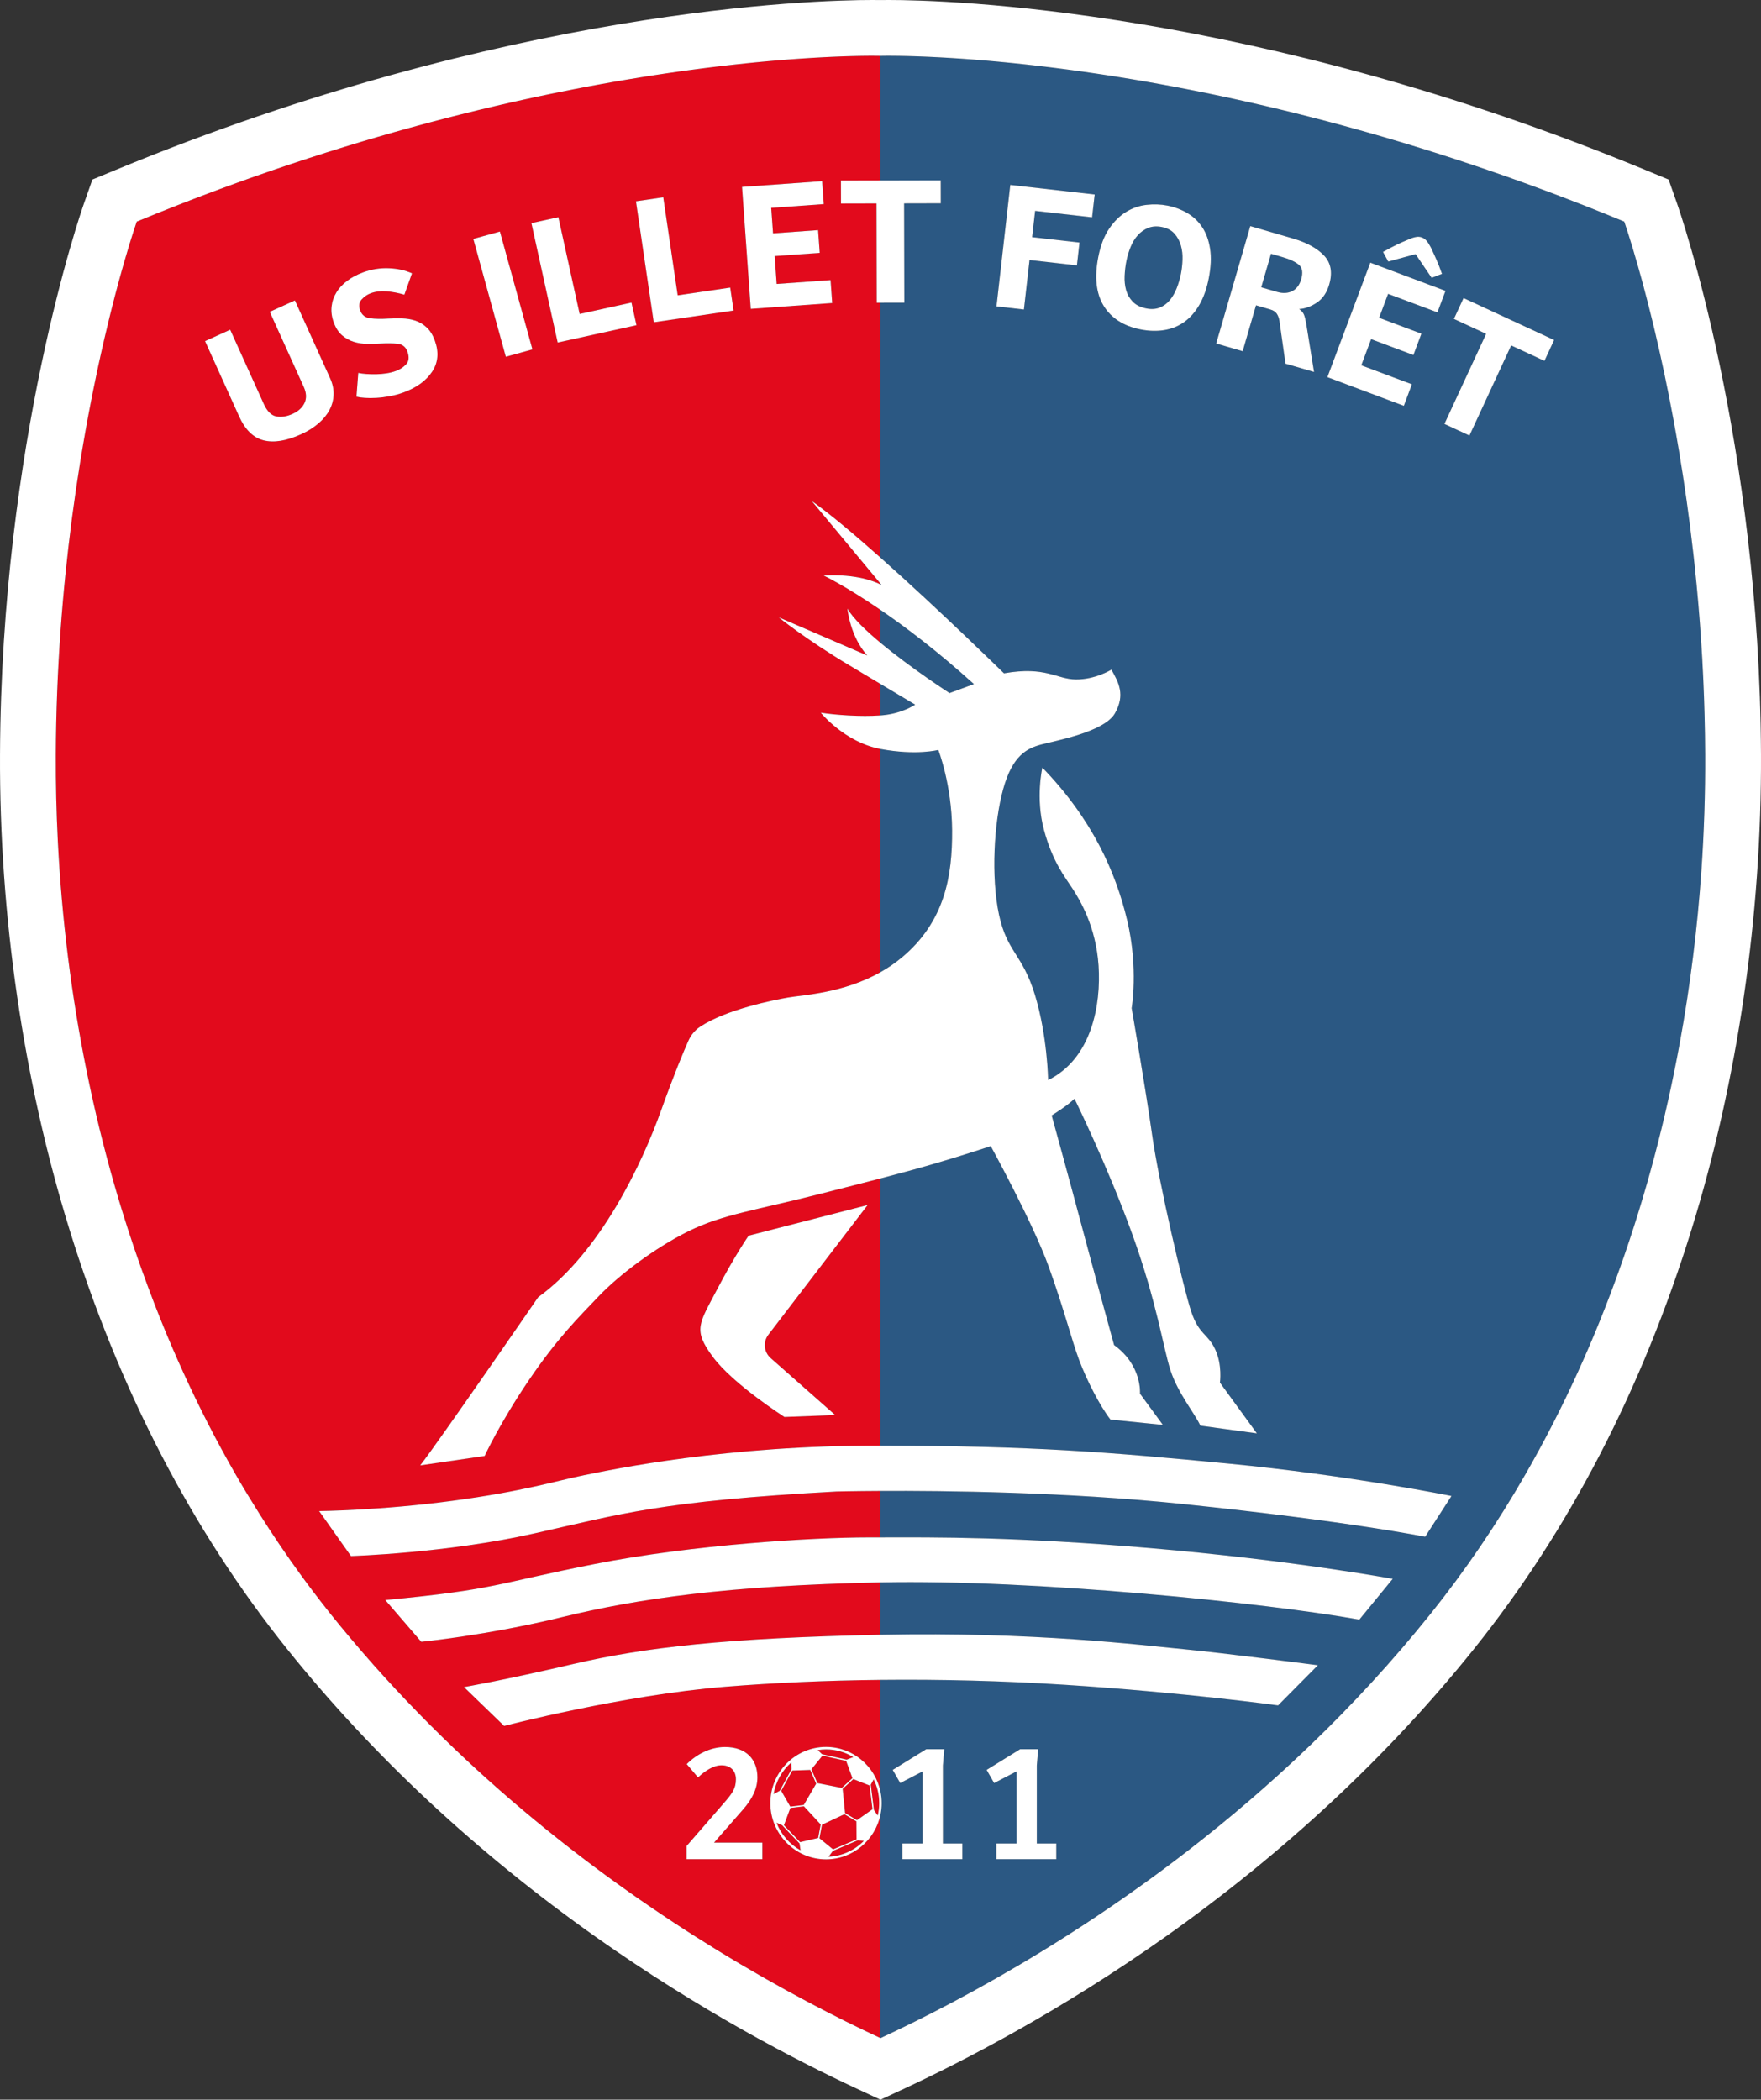 <?xml version="1.0" encoding="utf-8"?>
<!-- Generator: Adobe Illustrator 24.2.0, SVG Export Plug-In . SVG Version: 6.00 Build 0)  -->
<svg version="1.1" id="Layer_1" xmlns="http://www.w3.org/2000/svg" xmlns:xlink="http://www.w3.org/1999/xlink" x="0px" y="0px"
	 viewBox="0 0 536.443 639.56" style="enable-background:new 0 0 536.443 639.56;" xml:space="preserve">
<rect x="0" y="0" width="536.443" height="639.56" fill="#333333" stroke="none"/>
<style type="text/css">
	.st0{fill:#2B5883;}
	.st1{fill:#E20A1C;}
	.st2{fill:#FFFFFF;}
</style>
<g>
	<g>
		<path class="st0" d="M390.736,78.332l-3.557-1.034l-2.97,10.217l4.799,1.396     c1.769,0.514,3.312,0.438,4.629-0.229c1.316-0.667,2.23-1.878,2.741-3.636     c0.583-2.007,0.354-3.463-0.689-4.37     C394.644,79.77,392.994,78.988,390.736,78.332z"/>
		<path class="st0" d="M296.689,208.372c-11.035-9.977-20.809-17.369-28.467-22.609v10.03     c9.279,7.733,21.033,15.318,21.033,15.318L296.689,208.372z"/>
		<path class="st0" d="M268.221,177.771v0.257c0.251,0.13,0.391,0.213,0.391,0.213     L268.221,177.771z"/>
		<path class="st0" d="M278.787,214.633c0,0-3.547-2.108-10.565-6.3v9.577     c0.212-0.016,0.428-0.03,0.636-0.049     C274.874,217.323,278.787,214.633,278.787,214.633z"/>
		<path class="st0" d="M357.777,71.186c-0.914-1.037-2.198-1.719-3.852-2.045     c-1.539-0.304-2.915-0.214-4.128,0.269c-1.215,0.483-2.269,1.217-3.162,2.201     c-0.894,0.985-1.629,2.181-2.208,3.588c-0.578,1.408-1.015,2.863-1.312,4.365     c-0.282,1.428-0.458,2.926-0.528,4.491c-0.069,1.566,0.084,3.013,0.46,4.344     c0.376,1.33,1.054,2.501,2.033,3.513c0.979,1.012,2.353,1.692,4.122,2.042     c1.538,0.304,2.904,0.212,4.1-0.274c1.194-0.487,2.212-1.237,3.052-2.251     c0.839-1.013,1.539-2.227,2.098-3.639c0.558-1.411,0.99-2.887,1.293-4.425     c0.253-1.282,0.411-2.688,0.474-4.216c0.062-1.529-0.101-2.979-0.49-4.349     C359.342,73.427,358.69,72.223,357.777,71.186z"/>
		<path class="st0" d="M290.037,252.883c-0.098-13.989-4.207-24.456-4.207-24.456     s-6.652,1.761-17.609-0.294v67.988c2.268-1.281,4.508-2.793,6.652-4.596     C287.787,280.665,290.134,266.872,290.037,252.883z"/>
		<path class="st0" d="M517.366,184.081c-0.336-3.925-0.707-7.78-1.107-11.559     c-0.133-1.26-0.27-2.511-0.409-3.754c-1.257-11.185-2.762-21.677-4.383-31.354     c-0.54-3.226-1.093-6.361-1.654-9.401c-1.87-10.133-3.826-19.209-5.686-27.059     c-0.186-0.785-0.371-1.558-0.555-2.318c-0.552-2.281-1.093-4.45-1.619-6.503     c-1.052-4.105-2.043-7.745-2.933-10.882c-2.521-8.89-4.233-13.749-4.233-13.749     c-1.925-0.796-3.842-1.577-5.753-2.348c-0.622-0.251-1.24-0.494-1.86-0.743     c-1.286-0.515-2.572-1.029-3.852-1.533c-0.742-0.292-1.48-0.578-2.22-0.866     c-1.148-0.448-2.296-0.895-3.439-1.333c-0.79-0.303-1.577-0.602-2.365-0.901     c-1.093-0.415-2.184-0.829-3.272-1.236c-0.797-0.299-1.592-0.593-2.386-0.888     c-1.075-0.398-2.148-0.793-3.218-1.184c-0.79-0.289-1.579-0.575-2.367-0.859     c-1.068-0.385-2.132-0.766-3.194-1.144c-0.781-0.278-1.562-0.555-2.339-0.829     c-1.075-0.378-2.145-0.75-3.215-1.121c-0.747-0.259-1.495-0.519-2.24-0.775     c-1.121-0.384-2.235-0.761-3.349-1.136c-0.687-0.232-1.375-0.466-2.06-0.695     c-1.261-0.421-2.514-0.833-3.767-1.243c-0.525-0.172-1.053-0.349-1.576-0.519     c-1.77-0.575-3.531-1.141-5.282-1.695c-0.342-0.108-0.681-0.212-1.022-0.32     c-1.409-0.444-2.815-0.884-4.211-1.314c-0.636-0.196-1.267-0.386-1.901-0.579     c-1.097-0.335-2.194-0.669-3.283-0.995c-0.704-0.211-1.402-0.416-2.103-0.624     c-1.011-0.299-2.02-0.598-3.024-0.89c-0.729-0.212-1.453-0.421-2.178-0.629     c-0.967-0.279-1.933-0.555-2.894-0.827c-0.736-0.208-1.468-0.414-2.2-0.619     c-0.946-0.265-1.889-0.526-2.828-0.785c-0.723-0.199-1.444-0.397-2.163-0.592     c-0.942-0.256-1.88-0.508-2.815-0.758c-0.708-0.189-1.415-0.378-2.119-0.564     c-0.948-0.25-1.89-0.495-2.831-0.739c-0.674-0.175-1.349-0.351-2.019-0.522     c-0.996-0.255-1.983-0.503-2.971-0.751c-0.604-0.152-1.211-0.306-1.812-0.455     c-1.173-0.291-2.336-0.575-3.497-0.856c-0.404-0.098-0.813-0.2-1.215-0.297     c-1.549-0.373-3.087-0.737-4.614-1.093c-0.466-0.109-0.924-0.212-1.387-0.319     c-1.071-0.247-2.141-0.494-3.2-0.733c-0.595-0.134-1.182-0.264-1.773-0.395     c-0.912-0.203-1.823-0.406-2.726-0.604c-0.641-0.14-1.275-0.276-1.911-0.413     c-0.847-0.182-1.692-0.364-2.531-0.542c-0.646-0.137-1.288-0.27-1.929-0.404     c-0.819-0.171-1.636-0.34-2.447-0.505c-0.641-0.131-1.278-0.26-1.913-0.388     c-0.802-0.161-1.6-0.32-2.394-0.477c-0.628-0.124-1.255-0.247-1.878-0.368     c-0.793-0.154-1.58-0.305-2.364-0.454c-0.608-0.116-1.217-0.232-1.821-0.345     c-0.804-0.151-1.599-0.297-2.394-0.442c-0.568-0.104-1.139-0.21-1.703-0.312     c-0.848-0.153-1.686-0.301-2.523-0.449c-0.499-0.088-1.002-0.179-1.497-0.265     c-1.09-0.19-2.167-0.373-3.239-0.553c-0.23-0.039-0.465-0.08-0.694-0.118     c-1.287-0.215-2.558-0.423-3.818-0.626c-0.457-0.074-0.904-0.143-1.358-0.215     c-0.81-0.128-1.621-0.257-2.419-0.38c-0.52-0.08-1.03-0.157-1.545-0.235     c-0.716-0.109-1.432-0.217-2.138-0.322c-0.539-0.08-1.071-0.157-1.604-0.234     c-0.673-0.098-1.344-0.195-2.007-0.289c-0.532-0.075-1.059-0.149-1.586-0.222     c-0.652-0.091-1.301-0.18-1.944-0.267c-0.519-0.07-1.034-0.139-1.546-0.207     c-0.64-0.085-1.274-0.168-1.904-0.249c-0.499-0.064-0.997-0.129-1.489-0.191     c-0.638-0.081-1.268-0.159-1.896-0.236c-0.467-0.057-0.935-0.116-1.397-0.171     c-0.65-0.078-1.29-0.153-1.929-0.228c-0.427-0.05-0.857-0.101-1.279-0.15     c-0.692-0.079-1.37-0.155-2.048-0.23c-0.354-0.039-0.714-0.08-1.064-0.118     c-1.01-0.11-2.007-0.216-2.986-0.316c-0.196-0.02-0.385-0.038-0.58-0.058     c-0.788-0.08-1.571-0.159-2.339-0.234c-0.37-0.036-0.729-0.069-1.094-0.104     c-0.579-0.055-1.159-0.11-1.726-0.162c-0.393-0.036-0.777-0.07-1.164-0.104     c-0.529-0.047-1.058-0.094-1.576-0.139c-0.386-0.033-0.764-0.065-1.143-0.096     c-0.499-0.042-0.995-0.083-1.484-0.122c-0.38-0.031-0.753-0.06-1.126-0.089     c-0.477-0.037-0.949-0.073-1.414-0.108c-0.358-0.027-0.714-0.053-1.066-0.079     c-0.465-0.034-0.923-0.066-1.377-0.098c-0.339-0.023-0.677-0.047-1.009-0.069     c-0.456-0.031-0.903-0.059-1.346-0.088c-0.307-0.02-0.617-0.04-0.918-0.058     c-0.476-0.029-0.939-0.057-1.4-0.083c-0.252-0.015-0.509-0.03-0.757-0.044     c-0.526-0.03-1.036-0.057-1.542-0.084c-0.173-0.009-0.353-0.019-0.524-0.028     c-0.666-0.034-1.314-0.066-1.943-0.095c-0.146-0.007-0.283-0.012-0.427-0.019     c-0.483-0.022-0.962-0.043-1.423-0.062c-0.199-0.008-0.388-0.015-0.583-0.023     c-0.39-0.015-0.778-0.03-1.15-0.044c-0.208-0.007-0.407-0.014-0.61-0.021     c-0.343-0.012-0.684-0.023-1.012-0.033c-0.201-0.006-0.394-0.012-0.588-0.017     c-0.316-0.009-0.628-0.018-0.929-0.026c-0.183-0.005-0.361-0.009-0.538-0.013     c-0.293-0.007-0.579-0.013-0.856-0.019c-0.168-0.003-0.333-0.007-0.496-0.01     c-0.271-0.005-0.533-0.01-0.788-0.014c-0.145-0.002-0.292-0.005-0.432-0.007     c-0.267-0.004-0.522-0.007-0.77-0.01c-0.109-0.001-0.222-0.003-0.327-0.004     c-0.268-0.003-0.52-0.004-0.764-0.006c-0.072-0-0.15-0.001-0.22-0.001     c-0.61-0.003-1.139-0.003-1.586-0.001c-0.039,0-0.074,0-0.112,0.001     c-0.182,0.001-0.352,0.002-0.505,0.004c-0.03,0-0.06,0.001-0.089,0.001     c-0.72,0.007-1.093,0.017-1.093,0.017v37.943l18.347-0.042l0.017,7l-11.172,0.026     l0.07,30.24l-7.262,0.017v77.651c17.969,15.97,37.614,35.237,37.614,35.237     c12.815-2.25,15.946,1.81,21.913,1.859c5.967,0.049,10.81-2.984,10.81-2.984     c2.152,3.815,4.304,7.63,1.076,13.304c-3.228,5.674-18,8.315-22.402,9.489     c-4.402,1.174-8.804,3.326-11.641,13.598c-2.837,10.272-3.717,26.804-1.272,38.25     c2.446,11.446,7.141,11.935,10.957,24.457c3.815,12.522,4.011,25.924,4.011,25.924     c13.304-6.554,16.141-22.989,15.359-34.826     c-0.783-11.837-5.576-19.859-7.924-23.478s-6.065-8.12-8.706-17.902     c-2.641-9.783-0.489-18.978-0.489-18.978     c15.163,15.652,22.304,31.696,25.826,46.467     c3.522,14.772,1.37,26.804,1.37,26.804s4.207,24.163,6.261,38.739     c2.054,14.576,9.587,46.859,11.935,53.804c2.348,6.946,4.989,6.554,7.239,11.348     c2.25,4.794,1.467,10.174,1.467,10.174l11.25,15.456l-17.217-2.348     c-1.565-3.522-6.848-9.88-9.098-16.826c-2.25-6.946-4.109-20.641-11.641-41.478     s-17.609-41.283-17.609-41.283c-2.25,2.25-6.946,5.087-6.946,5.087     s5.38,19.467,8.804,32.38c3.424,12.913,10.206,37.565,10.206,37.565     c8.609,6.196,7.891,14.804,7.891,14.804l6.978,9.522l-15.978-1.63     c-3.065-3.913-7.239-11.935-9.587-18.261     c-2.348-6.326-4.37-14.804-9.196-28.239     c-4.826-13.435-17.674-36.783-17.674-36.783     c-13.436,4.407-22.931,7.068-33.587,9.842v81.365     c46.761,0.098,69.065,1.957,105.848,5.478s68.087,9.88,68.087,9.88     l-8.022,12.424c0,0-22.891-4.696-73.761-9.978     c-35.479-3.684-72.809-4.085-92.152-3.99v14.158     c16.589-0.043,41.468-0.209,81.88,3.234c43.63,3.717,74.152,9.391,74.152,9.391     l-10.174,12.424c-28.272-5.087-99.098-12.326-145.859-11.348v15.946     c46.663-0.978,79.924,3.228,92.348,4.402     c12.424,1.174,40.891,4.891,40.891,4.891l-12.13,12.228     c0,0-28.37-3.913-64.761-6.261c-19.1-1.232-38.085-1.703-56.348-1.511v34.045     c0.233,1.13,0.359,2.3,0.359,3.499s-0.125,2.369-0.359,3.499v68.077     c13.182-6.139,30.341-14.901,49.505-26.649c5.227-3.204,10.602-6.63,16.087-10.286     c9.142-6.093,18.586-12.824,28.15-20.227     c24.864-19.247,50.527-43.036,73.737-71.968     c5.356-6.677,10.447-13.58,15.276-20.687     c4.829-7.106,9.395-14.416,13.7-21.904c1.435-2.496,2.841-5.012,4.219-7.547     c5.51-10.139,10.558-20.581,15.151-31.269c1.148-2.672,2.268-5.359,3.359-8.061     c2.182-5.404,4.251-10.865,6.207-16.378     c7.823-22.049,13.837-44.911,18.086-68.125     c3.187-17.411,5.38-35.02,6.599-52.634c0.203-2.936,0.379-5.872,0.528-8.807     c0.298-5.87,0.488-11.737,0.571-17.595c0.041-2.929,0.056-5.855,0.044-8.777     C519.372,213.819,518.599,198.474,517.366,184.081z M282.134,532.814h5.512l-0.416,4.94     v23.765h5.928v4.784h-18.253v-4.784h6.137v-21.945l-6.812,3.537l-2.288-4.005     L282.134,532.814z M321.766,566.303h-18.253v-4.784h6.137v-21.945l-6.812,3.537     l-2.288-4.005l10.192-6.292h5.512l-0.416,4.94v23.765h5.928V566.303z      M431.287,72.198c0.675-0.125,1.288-0.085,1.838,0.122s1.03,0.546,1.439,1.018     c0.408,0.473,0.832,1.13,1.27,1.972c0.589,1.218,1.172,2.483,1.748,3.795     c0.575,1.313,1.136,2.749,1.681,4.309l-3.154,1.209l-4.892-7.217l-8.321,2.262     l-1.601-2.933c1.486-0.838,2.844-1.555,4.072-2.151     c1.228-0.595,2.458-1.142,3.69-1.636     C429.868,72.574,430.612,72.325,431.287,72.198z M332.673,66.2l-17.352-1.97     l-0.91,8.012l14.431,1.639l-0.79,6.955l-14.431-1.638l-1.712,15.079     l-8.354-0.949l4.201-37.002l25.707,2.918L332.673,66.2z M368.201,84.862     c-0.615,3.113-1.56,5.771-2.834,7.974c-1.274,2.203-2.808,3.946-4.599,5.228     c-1.792,1.283-3.823,2.108-6.093,2.478c-2.271,0.369-4.675,0.304-7.213-0.198     c-5.191-1.026-8.944-3.422-11.256-7.19c-2.312-3.768-2.857-8.746-1.634-14.936     c0.695-3.516,1.8-6.38,3.316-8.592c1.516-2.212,3.238-3.907,5.17-5.086     c1.931-1.179,4-1.893,6.207-2.142c2.207-0.249,4.329-0.172,6.368,0.23     c2.153,0.425,4.153,1.173,6,2.242c1.846,1.069,3.372,2.502,4.575,4.3     c1.203,1.799,2.008,3.993,2.416,6.585     C369.028,78.347,368.888,81.383,368.201,84.862z M401.125,92.199     c-1.795,1.189-3.585,1.835-5.37,1.938c0.744,0.528,1.239,1.109,1.483,1.744     c0.244,0.635,0.464,1.525,0.663,2.671l2.387,14.749l-8.695-2.528l-1.849-13.018     c-0.147-0.897-0.422-1.639-0.823-2.222c-0.403-0.583-1.055-1.006-1.958-1.269     l-4.348-1.264l-4.065,13.981l-8.074-2.348l10.396-35.759l12.986,3.775     c4.178,1.215,7.33,2.938,9.458,5.17c2.126,2.232,2.659,5.176,1.596,8.833     C404.182,89.161,402.919,91.01,401.125,92.199z M432.995,101.637l-2.438,6.502     l-12.883-4.832l-2.989,7.97l15.416,5.781l-2.458,6.555l-23.289-8.734     l13.077-34.869l22.903,8.589l-2.458,6.554l-15.03-5.637l-2.733,7.288     L432.995,101.637z M470.476,109.919l-10.138-4.694l-12.707,27.44l-7.63-3.533     l12.707-27.441l-9.817-4.546l2.941-6.352l27.585,12.774L470.476,109.919z"/>
	</g>
	<g>
		<polygon class="st1" points="260.88,554.78 257.236,552.603 250.399,555.81 249.624,559.933      253.783,563.326 260.924,560.28   "/>
		<path class="st1" d="M265.259,543.632l0.97,7.688l1.15,1.685     c0.284-1.214,0.45-2.473,0.45-3.775c0-2.604-0.618-5.056-1.688-7.242     L265.259,543.632z"/>
		<path class="st1" d="M237.538,545.457l3.565-6.533l-0.08-2.058     c-2.774,2.429-4.716,5.79-5.358,9.605L237.538,545.457z"/>
		<path class="st1" d="M243.56,561.513c-2.804-2.904-4.394-4.58-5.294-5.553     l-1.72-0.76c1.395,3.592,3.998,6.57,7.318,8.403L243.56,561.513z"/>
		<path class="st1" d="M250.006,555.732l-5.121-5.544l-4.115,0.505l-1.966,5.262     c1.243,1.325,3.153,3.319,4.931,5.163l5.498-1.279L250.006,555.732z"/>
		<path class="st1" d="M268.221,552.73c-1.605,7.767-8.436,13.62-16.598,13.62     c-9.35,0-16.956-7.68-16.956-17.12s7.607-17.12,16.956-17.12     c8.162,0,14.993,5.854,16.598,13.62v-34.045     c-16.532,0.174-32.474,0.89-47.348,2.098     c-31.304,2.543-67.304,11.935-67.304,11.935l-12.228-11.837     c0,0,11.544-1.956,33.359-7.043c21.815-5.087,46.859-7.924,93.522-8.902V481.991     c-46.761,0.978-74.054,4.989-96.946,10.565     c-22.891,5.576-42.946,7.533-42.946,7.533l-10.957-12.717     c34.044-3.228,33.457-4.989,63.685-10.956     c30.228-5.967,66.815-8.12,83.348-8.12c1.219,0,2.494-0.003,3.815-0.006     v-14.158c-8.391,0.041-13.402,0.175-13.402,0.175     c-53.804,2.935-65.641,6.848-92.25,12.815c-26.609,5.967-55.663,6.848-55.663,6.848     l-9.685-13.696c0,0,18.685-0.196,40.598-3.131c21.913-2.935,31.5-6.065,40.207-7.826     c8.706-1.761,43.435-9.098,90.196-9v-81.365     c-5.43,1.413-11.156,2.854-17.87,4.571     c-19.891,5.087-30.13,6.326-40.565,11.478     c-10.435,5.152-21.457,13.565-27.522,19.957c-6.065,6.391-12.391,12.522-21.196,25.5     s-13.435,23.022-13.435,23.022l-19.63,2.87     c5.543-7.076,35.935-51.228,35.935-51.228     c18.978-13.696,31.696-40.793,37.467-56.935     c3.878-10.846,6.785-17.761,8.275-21.131c0.776-1.755,2.005-3.28,3.609-4.334     c8.132-5.343,22.594-8.141,26.758-8.872c4.65-0.816,16.783-1.297,28.174-7.73     v-67.988c-10.956-2.054-18.196-11.054-18.196-11.054     c4.392,0.708,12.244,1.277,18.196,0.831v-9.577     c-2.69-1.607-5.873-3.51-9.587-5.733     c-13.402-8.022-21.424-14.576-21.424-14.576l27,11.641     c-5.283-5.772-6.065-14.283-6.065-14.283c1.739,2.957,5.624,6.701,10.076,10.411     v-10.03c-10.74-7.348-17.315-10.456-17.315-10.456     c10.108-0.585,15.849,1.963,17.315,2.721v-0.257l-20.935-25.16     c5.441,3.827,13.026,10.218,20.935,17.247V92.206l-1.147,0.003l-0.07-30.24     l-10.819,0.025l-0.016-7l12.052-0.028V17.024c0,0-0.372-0.01-1.09-0.017     c-0.031-0-0.064-0.001-0.096-0.001c-0.151-0.001-0.319-0.003-0.498-0.003     c-0.039-0-0.075-0-0.116-0.001c-0.447-0.002-0.975-0.002-1.584,0.001     c-0.071,0-0.151,0.001-0.225,0.002c-0.242,0.001-0.492,0.003-0.758,0.006     c-0.109,0.001-0.226,0.003-0.339,0.004c-0.245,0.003-0.495,0.006-0.759,0.009     c-0.139,0.002-0.283,0.004-0.427,0.007c-0.261,0.004-0.528,0.009-0.805,0.014     c-0.156,0.003-0.315,0.006-0.475,0.01c-0.282,0.006-0.573,0.013-0.871,0.02     c-0.175,0.004-0.351,0.009-0.531,0.013c-0.3,0.008-0.611,0.016-0.926,0.026     c-0.198,0.006-0.394,0.011-0.598,0.018c-0.325,0.01-0.663,0.021-1.004,0.033     c-0.203,0.007-0.402,0.013-0.61,0.021c-0.386,0.014-0.788,0.029-1.192,0.045     c-0.179,0.007-0.351,0.013-0.533,0.021c-0.485,0.02-0.989,0.042-1.498,0.065     c-0.121,0.005-0.236,0.01-0.358,0.016c-0.634,0.029-1.287,0.061-1.957,0.095     c-0.146,0.008-0.301,0.016-0.449,0.024c-0.528,0.028-1.062,0.056-1.612,0.087     c-0.238,0.013-0.485,0.028-0.726,0.043c-0.473,0.028-0.949,0.056-1.437,0.086     c-0.286,0.018-0.581,0.037-0.872,0.055c-0.461,0.029-0.926,0.059-1.4,0.091     c-0.314,0.021-0.634,0.043-0.953,0.065c-0.476,0.033-0.956,0.067-1.444,0.102     c-0.329,0.024-0.662,0.049-0.997,0.074c-0.491,0.037-0.989,0.075-1.491,0.114     c-0.352,0.027-0.704,0.055-1.061,0.084c-0.51,0.041-1.028,0.084-1.549,0.127     c-0.359,0.03-0.716,0.06-1.081,0.091c-0.547,0.047-1.105,0.097-1.664,0.147     c-0.358,0.032-0.712,0.063-1.075,0.096c-0.618,0.057-1.249,0.117-1.882,0.177     c-0.313,0.03-0.62,0.058-0.938,0.089c-0.859,0.083-1.733,0.171-2.617,0.262     c-0.106,0.011-0.207,0.021-0.313,0.031c-0.989,0.102-1.995,0.209-3.016,0.32     c-0.306,0.033-0.622,0.069-0.931,0.104c-0.724,0.08-1.449,0.161-2.188,0.245     c-0.387,0.044-0.782,0.091-1.173,0.137c-0.676,0.079-1.353,0.158-2.041,0.241     c-0.43,0.052-0.867,0.106-1.302,0.16c-0.661,0.081-1.325,0.164-1.997,0.249     c-0.467,0.059-0.939,0.12-1.412,0.181c-0.654,0.085-1.313,0.171-1.977,0.259     c-0.492,0.065-0.987,0.132-1.484,0.199c-0.671,0.091-1.349,0.184-2.03,0.279     c-0.493,0.069-0.987,0.137-1.485,0.208c-0.707,0.1-1.422,0.204-2.139,0.308     c-0.494,0.072-0.986,0.143-1.485,0.217c-0.748,0.111-1.506,0.226-2.265,0.341     c-0.476,0.072-0.949,0.143-1.429,0.217c-0.855,0.132-1.723,0.269-2.592,0.407     c-0.397,0.063-0.787,0.123-1.187,0.188c-1.274,0.205-2.562,0.416-3.864,0.634     c-0.11,0.018-0.223,0.038-0.333,0.057c-1.187,0.199-2.385,0.404-3.595,0.614     c-0.452,0.079-0.913,0.162-1.368,0.242c-0.883,0.156-1.767,0.312-2.662,0.473     c-0.524,0.095-1.054,0.193-1.581,0.29c-0.837,0.153-1.675,0.307-2.522,0.466     c-0.571,0.107-1.147,0.217-1.722,0.326c-0.817,0.155-1.637,0.312-2.463,0.473     c-0.598,0.116-1.2,0.235-1.803,0.354c-0.818,0.161-1.64,0.325-2.466,0.491     c-0.616,0.124-1.235,0.249-1.856,0.376c-0.833,0.17-1.671,0.344-2.512,0.519     c-0.62,0.129-1.239,0.258-1.863,0.39c-0.87,0.184-1.748,0.373-2.627,0.562     c-0.604,0.13-1.205,0.259-1.813,0.392c-0.942,0.206-1.893,0.418-2.845,0.63     c-0.556,0.124-1.108,0.246-1.668,0.372c-1.125,0.254-2.26,0.516-3.398,0.779     c-0.396,0.091-0.786,0.18-1.183,0.272c-1.54,0.359-3.091,0.727-4.654,1.103     c-0.339,0.082-0.683,0.167-1.023,0.25c-1.225,0.297-2.453,0.596-3.691,0.904     c-0.57,0.141-1.147,0.288-1.72,0.432c-1.016,0.255-2.032,0.51-3.057,0.773     c-0.654,0.167-1.314,0.34-1.972,0.51c-0.957,0.248-1.915,0.497-2.88,0.751     c-0.689,0.182-1.381,0.367-2.074,0.552c-0.953,0.255-1.909,0.511-2.869,0.772     c-0.701,0.19-1.405,0.383-2.11,0.577c-0.958,0.264-1.92,0.53-2.885,0.8     c-0.717,0.2-1.434,0.402-2.155,0.606c-0.973,0.276-1.951,0.556-2.931,0.838     c-0.716,0.206-1.432,0.412-2.152,0.622c-1.011,0.295-2.029,0.596-3.047,0.897     c-0.693,0.205-1.383,0.408-2.078,0.617c-1.105,0.331-2.218,0.67-3.331,1.01     c-0.618,0.189-1.232,0.373-1.853,0.564c-1.425,0.439-2.859,0.888-4.297,1.341     c-0.314,0.099-0.625,0.194-0.939,0.294c-1.754,0.555-3.518,1.122-5.29,1.698     c-0.514,0.167-1.032,0.34-1.548,0.509c-1.262,0.414-2.526,0.829-3.797,1.253     c-0.679,0.227-1.364,0.46-2.046,0.69c-1.117,0.377-2.235,0.754-3.358,1.139     c-0.743,0.255-1.49,0.515-2.236,0.773c-1.071,0.371-2.143,0.744-3.22,1.123     c-0.779,0.274-1.56,0.552-2.342,0.83c-1.058,0.376-2.119,0.756-3.182,1.14     c-0.793,0.286-1.587,0.575-2.382,0.865c-1.065,0.389-2.133,0.782-3.203,1.178     c-0.797,0.295-1.595,0.591-2.395,0.891c-1.087,0.407-2.178,0.82-3.27,1.235     c-0.788,0.299-1.574,0.597-2.365,0.901c-1.139,0.437-2.282,0.883-3.426,1.328     c-0.747,0.291-1.492,0.579-2.241,0.874c-1.264,0.497-2.534,1.005-3.804,1.513     c-0.636,0.255-1.269,0.504-1.907,0.761c-1.909,0.77-3.824,1.551-5.747,2.346     c0,0-1.516,4.304-3.797,12.222c-0.254,0.881-0.518,1.814-0.79,2.784     c-0.339,1.209-0.689,2.478-1.052,3.822c-0.327,1.21-0.663,2.474-1.006,3.79     c-0.309,1.183-0.624,2.415-0.944,3.681c-0.249,0.986-0.501,1.996-0.755,3.032     c-0.476,1.935-0.96,3.955-1.45,6.058c-0.079,0.337-0.157,0.678-0.236,1.02     c-0.291,1.26-0.583,2.548-0.877,3.865c-0.233,1.043-0.466,2.097-0.699,3.175     c-0.191,0.88-0.382,1.772-0.573,2.676c-0.343,1.623-0.687,3.288-1.029,4.983     c-0.229,1.136-0.459,2.283-0.687,3.451c-1.111,5.685-2.205,11.748-3.245,18.148     c-0.053,0.328-0.106,0.657-0.159,0.986c-0.831,5.17-1.625,10.557-2.365,16.146     c-0.041,0.312-0.082,0.625-0.123,0.938c-2.784,21.308-4.755,45.498-4.865,71.614     c-0.037,8.768,0.167,17.566,0.614,26.372c0.149,2.935,0.325,5.871,0.528,8.807     c1.625,23.486,4.983,46.963,10.117,69.972     c2.567,11.505,5.578,22.892,9.039,34.105c2.363,7.658,4.953,15.226,7.737,22.703     c1.293,3.472,2.614,6.93,3.998,10.357c1.091,2.702,2.211,5.389,3.359,8.061     c4.592,10.688,9.641,21.13,15.151,31.269c1.378,2.535,2.784,5.051,4.219,7.547     c2.333,4.057,4.762,8.046,7.248,11.994c4.032,6.404,8.263,12.661,12.701,18.753     c2.556,3.508,5.178,6.963,7.869,10.36c0.389,0.491,0.765,0.995,1.158,1.484     c2.044,2.548,4.112,5.045,6.192,7.514c17.903,21.25,37.047,39.585,56.024,55.246     c19.256,15.891,38.336,29.041,55.758,39.721     c19.164,11.749,36.323,20.51,49.505,26.649V552.73z M218.428,392.774     c5.478-10.467,9.622-16.396,9.622-16.396l36.258-9.332l-30.244,39.509     c-1.671,2.183-1.369,5.288,0.693,7.107l19.671,17.362l-15.457,0.587     c0,0-15.652-9.978-21.815-18.293C210.993,405.002,212.95,403.241,218.428,392.774z      M250.44,55.186l0.5,6.982l-16.012,1.146l0.556,7.764l13.724-0.982l0.496,6.926     l-13.724,0.982l0.608,8.49l16.422-1.176l0.5,6.982l-24.809,1.777l-2.66-37.145     L250.44,55.186z M202.046,60.095l4.397,29.862l15.998-2.355l1.028,6.981     l-24.316,3.58l-5.424-36.843L202.046,60.095z M192.368,92.162l1.517,6.891     l-24.004,5.282l-8.003-36.37l8.212-1.807l6.487,29.479L192.368,92.162z      M152.28,70.535l9.905,35.898l-8.105,2.236l-9.905-35.898L152.28,70.535z      M101.006,93.399c0.165-1.55,0.653-2.988,1.463-4.317     c0.809-1.328,1.911-2.514,3.304-3.557c1.393-1.043,3.01-1.9,4.852-2.571     c2.578-0.939,5.191-1.354,7.838-1.245c2.646,0.109,4.993,0.625,7.041,1.549     l-2.324,6.508c-1.869-0.55-3.684-0.894-5.443-1.028     c-1.76-0.134-3.339,0.054-4.738,0.563c-1.105,0.402-2.05,1.045-2.834,1.926     c-0.785,0.881-0.934,1.989-0.449,3.322c0.511,1.403,1.532,2.204,3.064,2.4     c1.532,0.198,3.357,0.229,5.478,0.092c1.392-0.069,2.805-0.087,4.236-0.053     c1.431,0.036,2.775,0.262,4.033,0.677c1.256,0.417,2.403,1.102,3.439,2.055     c1.036,0.955,1.867,2.291,2.492,4.009c1.291,3.544,1.021,6.701-0.806,9.472     c-1.828,2.772-4.75,4.888-8.764,6.35c-1.363,0.497-2.758,0.875-4.186,1.137     c-1.428,0.261-2.785,0.428-4.073,0.5c-1.288,0.072-2.457,0.07-3.506-0.005     c-1.05-0.074-1.896-0.193-2.54-0.357l0.557-7.235     c0.681,0.15,1.502,0.258,2.465,0.325c0.963,0.066,1.962,0.09,2.998,0.07     c1.035-0.02,2.067-0.106,3.096-0.263c1.028-0.155,1.984-0.395,2.868-0.716     c1.289-0.469,2.351-1.163,3.184-2.083c0.833-0.919,0.95-2.203,0.35-3.852     c-0.511-1.403-1.496-2.187-2.953-2.352c-1.458-0.164-3.166-0.188-5.126-0.071     c-1.307,0.079-2.681,0.112-4.124,0.101c-1.443-0.011-2.812-0.217-4.106-0.621     c-1.294-0.402-2.483-1.062-3.568-1.979c-1.084-0.917-1.939-2.234-2.565-3.953     C101.058,96.549,100.84,94.949,101.006,93.399z M91.701,132.285     c-4.465,2.021-8.264,2.633-11.398,1.839c-3.134-0.794-5.618-3.215-7.449-7.263     l-10.39-22.958l7.661-3.467l10.228,22.602c1.016,2.245,2.289,3.513,3.819,3.804     c1.529,0.292,3.187,0.033,4.974-0.775c1.749-0.792,2.958-1.901,3.624-3.331     c0.666-1.428,0.583-3.061-0.248-4.897l-10.344-22.856l7.661-3.467l10.736,23.724     c0.77,1.701,1.119,3.376,1.049,5.026c-0.071,1.651-0.497,3.206-1.277,4.666     c-0.781,1.46-1.908,2.821-3.381,4.081     C95.491,130.272,93.737,131.363,91.701,132.285z M209.145,566.303v-4.004     l11.337-13.053c2.6-3.017,3.692-4.472,3.692-7.28     c0-2.86-1.924-4.264-4.368-4.264c-2.548,0-5.096,1.768-7.176,3.691     l-3.432-4.056c3.016-3.017,7.228-5.2,11.648-5.2     c6.448,0,9.88,3.744,9.88,9.256c0,3.433-1.612,6.656-4.472,9.881l-8.736,9.984     h14.716v5.044H209.145z"/>
		<path class="st1" d="M261.331,560.541l-7.609,3.247l-1.319,1.772     c4.195-0.202,7.974-1.996,10.74-4.82L261.331,560.541z"/>
		<polygon class="st1" points="240.742,550.293 244.845,549.789 248.626,543.292 246.817,539.11      241.35,539.306 237.979,545.485   "/>
		<path class="st1" d="M250.417,534.321l7.507,1.664l2.022-0.781     c-2.435-1.477-5.275-2.342-8.323-2.342c-0.852,0-1.683,0.086-2.5,0.214     L250.417,534.321z"/>
		<polygon class="st1" points="248.99,543.125 256.427,544.593 259.675,541.625 257.754,536.356      250.553,534.761 247.173,538.927   "/>
		<polygon class="st1" points="259.95,541.907 256.694,544.869 257.43,552.252 261.058,554.42      265.797,551.088 264.884,543.852   "/>
	</g>
	<g>
		<path class="st2" d="M510.821,61.854l-2.523-7.162l-7.017-2.901     C382.031,2.497,288.302,0,270.723,0c-1.179,0-2.015,0.011-2.501,0.02     C267.736,0.011,266.899,0,265.719,0C248.141,0,154.411,2.497,35.162,51.792     l-7.017,2.901l-2.523,7.162c-1.03,2.923-25.219,72.672-25.618,167.969     c-0.206,49.13,7.075,99.042,21.055,144.34     c15.093,48.907,37.441,92.023,66.424,128.152     c26.104,32.541,57.809,62.089,94.234,87.822     c31.371,22.163,60.454,37.292,79.328,46.082l7.177,3.342l7.177-3.342     c18.874-8.789,47.957-23.919,79.328-46.082     c36.425-25.733,68.13-55.281,94.234-87.822     c28.982-36.128,51.33-79.245,66.424-128.152     c13.98-45.298,21.26-95.21,21.055-144.34     C536.04,134.526,511.85,64.776,510.821,61.854z M518.824,256.265     c-0.149,2.935-0.325,5.871-0.528,8.807c-1.219,17.614-3.412,35.224-6.599,52.634     c-4.249,23.214-10.263,46.075-18.086,68.125     c-1.956,5.512-4.024,10.974-6.207,16.378c-1.091,2.702-2.211,5.389-3.359,8.061     c-4.592,10.688-9.641,21.13-15.151,31.269c-1.378,2.535-2.784,5.051-4.219,7.547     c-4.306,7.488-8.872,14.797-13.7,21.904     c-4.829,7.106-9.92,14.01-15.276,20.687     c-23.209,28.932-48.872,52.721-73.737,71.968     c-9.563,7.403-19.008,14.134-28.15,20.227c-5.485,3.656-10.861,7.082-16.087,10.286     c-19.164,11.749-36.323,20.51-49.505,26.649     c-13.182-6.139-30.341-14.901-49.505-26.649     c-17.422-10.681-36.501-23.83-55.758-39.721     c-18.977-15.661-38.121-33.997-56.024-55.246c-2.08-2.469-4.148-4.966-6.192-7.514     c-0.392-0.489-0.768-0.992-1.158-1.484c-2.691-3.396-5.313-6.851-7.869-10.36     c-4.438-6.092-8.669-12.349-12.701-18.753c-2.486-3.948-4.915-7.937-7.248-11.994     c-1.435-2.496-2.842-5.012-4.219-7.547     c-5.51-10.139-10.558-20.581-15.151-31.269     c-1.148-2.672-2.268-5.359-3.359-8.061c-1.384-3.427-2.706-6.885-3.998-10.357     c-2.784-7.477-5.374-15.046-7.737-22.703     c-3.461-11.213-6.472-22.601-9.039-34.105     c-5.134-23.009-8.492-46.486-10.117-69.972c-0.203-2.936-0.379-5.872-0.528-8.807     c-0.447-8.805-0.651-17.604-0.614-26.372c0.109-26.116,2.081-50.306,4.865-71.614     c0.041-0.313,0.082-0.626,0.123-0.938c0.739-5.589,1.534-10.977,2.365-16.146     c0.053-0.33,0.106-0.658,0.159-0.986c1.04-6.4,2.133-12.463,3.245-18.148     c0.228-1.168,0.458-2.315,0.687-3.451c0.342-1.696,0.686-3.361,1.029-4.983     c0.191-0.903,0.382-1.795,0.573-2.676c0.234-1.078,0.467-2.132,0.699-3.175     c0.294-1.317,0.586-2.605,0.877-3.865c0.079-0.342,0.158-0.682,0.236-1.02     c0.49-2.103,0.974-4.124,1.45-6.058c0.254-1.035,0.506-2.046,0.755-3.032     c0.32-1.267,0.635-2.498,0.944-3.681c0.344-1.316,0.679-2.58,1.006-3.79     c0.363-1.343,0.713-2.613,1.052-3.822c0.272-0.97,0.536-1.902,0.79-2.784     c2.281-7.918,3.797-12.222,3.797-12.222c1.923-0.795,3.838-1.576,5.747-2.346     c0.638-0.257,1.271-0.507,1.907-0.761c1.27-0.508,2.54-1.016,3.804-1.513     c0.749-0.295,1.494-0.583,2.241-0.874c1.144-0.446,2.288-0.891,3.426-1.328     c0.79-0.303,1.577-0.602,2.365-0.901c1.092-0.415,2.183-0.828,3.27-1.235     c0.8-0.3,1.598-0.596,2.395-0.891c1.07-0.396,2.138-0.789,3.203-1.178     c0.796-0.29,1.59-0.579,2.382-0.865c1.064-0.384,2.124-0.763,3.182-1.14     c0.782-0.278,1.563-0.556,2.342-0.83c1.077-0.379,2.149-0.751,3.22-1.123     c0.746-0.259,1.493-0.519,2.236-0.773c1.124-0.385,2.241-0.763,3.358-1.139     c0.682-0.23,1.366-0.463,2.046-0.69c1.271-0.424,2.535-0.84,3.797-1.253     c0.515-0.169,1.034-0.342,1.548-0.509c1.772-0.576,3.536-1.143,5.29-1.698     c0.315-0.1,0.625-0.195,0.939-0.294c1.438-0.453,2.872-0.902,4.297-1.341     c0.62-0.191,1.235-0.376,1.853-0.564c1.113-0.34,2.226-0.679,3.331-1.01     c0.696-0.208,1.386-0.412,2.078-0.617c1.018-0.302,2.036-0.603,3.047-0.897     c0.72-0.21,1.436-0.416,2.152-0.622c0.98-0.282,1.958-0.562,2.931-0.838     c0.72-0.204,1.438-0.405,2.155-0.606c0.965-0.27,1.927-0.537,2.885-0.8     c0.705-0.194,1.409-0.387,2.11-0.577c0.96-0.261,1.916-0.517,2.869-0.772     c0.692-0.185,1.385-0.37,2.074-0.552c0.965-0.254,1.923-0.503,2.88-0.751     c0.658-0.17,1.318-0.343,1.972-0.51c1.025-0.262,2.041-0.518,3.057-0.773     c0.573-0.144,1.15-0.291,1.72-0.432c1.238-0.307,2.466-0.607,3.691-0.904     c0.34-0.082,0.684-0.168,1.023-0.25c1.563-0.376,3.114-0.744,4.654-1.103     c0.397-0.093,0.788-0.181,1.183-0.272c1.138-0.263,2.273-0.525,3.398-0.779     c0.559-0.126,1.112-0.248,1.668-0.372c0.952-0.212,1.903-0.424,2.845-0.63     c0.608-0.133,1.209-0.262,1.813-0.392c0.879-0.19,1.756-0.378,2.627-0.562     c0.624-0.132,1.244-0.261,1.863-0.39c0.841-0.175,1.679-0.349,2.512-0.519     c0.621-0.127,1.239-0.252,1.856-0.376c0.826-0.166,1.648-0.33,2.466-0.491     c0.603-0.119,1.205-0.237,1.803-0.354c0.826-0.16,1.646-0.317,2.463-0.473     c0.575-0.109,1.151-0.219,1.722-0.326c0.847-0.159,1.685-0.313,2.522-0.466     c0.528-0.097,1.058-0.195,1.581-0.29c0.895-0.162,1.779-0.318,2.662-0.473     c0.456-0.08,0.916-0.163,1.368-0.242c1.21-0.21,2.407-0.415,3.595-0.614     c0.11-0.018,0.223-0.038,0.333-0.057c1.302-0.218,2.589-0.429,3.864-0.634     c0.399-0.064,0.79-0.125,1.187-0.188c0.869-0.138,1.736-0.275,2.592-0.407     c0.481-0.074,0.953-0.145,1.429-0.217c0.759-0.115,1.517-0.23,2.265-0.341     c0.499-0.074,0.991-0.145,1.485-0.217c0.717-0.104,1.432-0.208,2.139-0.308     c0.499-0.071,0.992-0.139,1.485-0.208c0.681-0.095,1.359-0.188,2.03-0.279     c0.498-0.067,0.992-0.134,1.484-0.199c0.664-0.088,1.323-0.174,1.977-0.259     c0.473-0.061,0.945-0.122,1.412-0.181c0.672-0.085,1.336-0.167,1.997-0.249     c0.435-0.054,0.872-0.108,1.302-0.16c0.688-0.083,1.365-0.162,2.041-0.241     c0.391-0.046,0.786-0.093,1.173-0.137c0.739-0.085,1.464-0.165,2.188-0.245     c0.309-0.034,0.624-0.07,0.931-0.104c1.021-0.111,2.027-0.218,3.016-0.32     c0.106-0.011,0.208-0.021,0.313-0.031c0.885-0.091,1.758-0.178,2.617-0.262     c0.317-0.031,0.624-0.059,0.938-0.089c0.633-0.06,1.264-0.12,1.882-0.177     c0.363-0.033,0.717-0.064,1.075-0.096c0.56-0.05,1.117-0.1,1.664-0.147     c0.365-0.031,0.722-0.061,1.081-0.091c0.522-0.044,1.04-0.086,1.549-0.127     c0.357-0.029,0.71-0.056,1.061-0.084c0.503-0.039,1-0.077,1.491-0.114     c0.335-0.025,0.667-0.05,0.997-0.074c0.488-0.035,0.969-0.069,1.444-0.102     c0.32-0.022,0.639-0.044,0.953-0.065c0.475-0.032,0.938-0.062,1.4-0.091     c0.292-0.019,0.586-0.038,0.872-0.055c0.489-0.03,0.964-0.058,1.437-0.086     c0.242-0.014,0.489-0.029,0.726-0.043c0.55-0.031,1.084-0.06,1.612-0.087     c0.148-0.008,0.303-0.017,0.449-0.024c0.671-0.034,1.323-0.066,1.957-0.095     c0.123-0.006,0.237-0.01,0.358-0.016c0.51-0.023,1.013-0.045,1.498-0.065     c0.182-0.007,0.354-0.014,0.533-0.021c0.404-0.016,0.806-0.031,1.192-0.045     c0.208-0.008,0.407-0.014,0.61-0.021c0.341-0.012,0.678-0.023,1.004-0.033     c0.204-0.006,0.4-0.012,0.598-0.018c0.316-0.009,0.626-0.018,0.926-0.026     c0.18-0.005,0.356-0.009,0.531-0.013c0.299-0.007,0.589-0.014,0.871-0.02     c0.161-0.003,0.32-0.007,0.475-0.01c0.278-0.005,0.544-0.01,0.805-0.014     c0.144-0.002,0.288-0.005,0.427-0.007c0.264-0.004,0.513-0.007,0.759-0.009     c0.113-0.001,0.23-0.003,0.339-0.004c0.266-0.003,0.515-0.004,0.758-0.006     c0.074-0,0.153-0.001,0.225-0.002C265.151,17.001,265.448,17,265.719,17     c0.255,0,0.485,0.001,0.702,0.002c0.041,0,0.077,0,0.116,0.001     c0.181,0.001,0.347,0.002,0.498,0.003c0.033,0,0.065,0.001,0.096,0.001     c0.717,0.007,1.09,0.017,1.09,0.017s0.374-0.01,1.093-0.017     c0.029-0,0.059-0,0.089-0.001c0.154-0.001,0.322-0.003,0.505-0.004     c0.038-0,0.073-0,0.112-0.001C270.238,17.001,270.467,17,270.723,17     c0.271,0,0.569,0.001,0.883,0.002c0.07,0,0.148,0.001,0.22,0.001     c0.244,0.001,0.496,0.003,0.764,0.006c0.105,0.001,0.218,0.003,0.327,0.004     c0.249,0.003,0.502,0.006,0.77,0.01c0.14,0.002,0.286,0.004,0.432,0.007     c0.256,0.004,0.516,0.009,0.788,0.014c0.162,0.003,0.328,0.007,0.496,0.01     c0.278,0.006,0.563,0.012,0.856,0.019c0.177,0.004,0.355,0.009,0.538,0.013     c0.301,0.008,0.612,0.017,0.929,0.026c0.195,0.006,0.388,0.011,0.588,0.017     c0.328,0.01,0.669,0.021,1.012,0.033c0.203,0.007,0.401,0.013,0.61,0.021     c0.373,0.013,0.76,0.028,1.15,0.044c0.195,0.008,0.384,0.015,0.583,0.023     c0.461,0.019,0.94,0.04,1.423,0.062c0.144,0.006,0.281,0.012,0.427,0.019     c0.629,0.029,1.277,0.061,1.943,0.095c0.171,0.009,0.351,0.019,0.524,0.028     c0.506,0.027,1.016,0.054,1.542,0.084c0.247,0.014,0.505,0.03,0.757,0.044     c0.461,0.027,0.924,0.054,1.4,0.083c0.301,0.019,0.611,0.039,0.918,0.058     c0.444,0.028,0.89,0.057,1.346,0.088c0.332,0.022,0.671,0.046,1.009,0.069     c0.454,0.031,0.912,0.064,1.377,0.098c0.352,0.026,0.707,0.052,1.066,0.079     c0.466,0.035,0.937,0.071,1.414,0.108c0.373,0.029,0.747,0.058,1.126,0.089     c0.488,0.039,0.984,0.08,1.484,0.122c0.379,0.032,0.758,0.063,1.143,0.096     c0.518,0.044,1.046,0.092,1.576,0.139c0.387,0.035,0.771,0.068,1.164,0.104     c0.567,0.052,1.147,0.107,1.726,0.162c0.365,0.035,0.724,0.068,1.094,0.104     c0.768,0.075,1.551,0.153,2.339,0.234c0.195,0.02,0.384,0.038,0.58,0.058     c0.979,0.101,1.976,0.207,2.986,0.316c0.35,0.038,0.71,0.079,1.064,0.118     c0.678,0.075,1.356,0.15,2.048,0.23c0.422,0.048,0.852,0.1,1.279,0.15     c0.639,0.075,1.279,0.15,1.929,0.228c0.461,0.056,0.93,0.114,1.397,0.171     c0.628,0.077,1.258,0.155,1.896,0.236c0.493,0.062,0.991,0.127,1.489,0.191     c0.631,0.082,1.264,0.164,1.904,0.249c0.513,0.068,1.028,0.137,1.546,0.207     c0.643,0.087,1.292,0.177,1.944,0.267c0.526,0.073,1.053,0.147,1.586,0.222     c0.664,0.094,1.334,0.191,2.007,0.289c0.533,0.077,1.065,0.154,1.604,0.234     c0.706,0.105,1.422,0.213,2.138,0.322c0.515,0.078,1.025,0.155,1.545,0.235     c0.799,0.123,1.609,0.252,2.419,0.38c0.453,0.072,0.901,0.141,1.358,0.215     c1.26,0.203,2.531,0.411,3.818,0.626c0.229,0.038,0.464,0.08,0.694,0.118     c1.072,0.18,2.149,0.364,3.239,0.553c0.495,0.086,0.999,0.177,1.497,0.265     c0.838,0.148,1.675,0.295,2.523,0.449c0.564,0.102,1.135,0.208,1.703,0.312     c0.795,0.146,1.59,0.292,2.394,0.442c0.603,0.113,1.212,0.229,1.821,0.345     c0.785,0.149,1.571,0.3,2.364,0.454c0.623,0.121,1.25,0.244,1.878,0.368     c0.794,0.157,1.592,0.316,2.394,0.477c0.636,0.128,1.273,0.257,1.913,0.388     c0.811,0.166,1.628,0.335,2.447,0.505c0.642,0.134,1.283,0.267,1.929,0.404     c0.839,0.177,1.684,0.359,2.531,0.542c0.636,0.137,1.27,0.273,1.911,0.413     c0.903,0.197,1.814,0.401,2.726,0.604c0.591,0.132,1.178,0.261,1.773,0.395     c1.059,0.239,2.129,0.486,3.2,0.733c0.464,0.107,0.922,0.21,1.387,0.319     c1.527,0.356,3.065,0.72,4.614,1.093c0.402,0.097,0.811,0.199,1.215,0.297     c1.161,0.282,2.324,0.565,3.497,0.856c0.601,0.149,1.208,0.304,1.812,0.455     c0.987,0.248,1.975,0.496,2.971,0.751c0.67,0.172,1.346,0.348,2.019,0.522     c0.941,0.244,1.883,0.489,2.831,0.739c0.704,0.186,1.411,0.375,2.119,0.564     c0.935,0.25,1.873,0.502,2.815,0.758c0.719,0.195,1.44,0.393,2.163,0.592     c0.94,0.258,1.882,0.52,2.828,0.785c0.732,0.205,1.464,0.41,2.2,0.619     c0.961,0.272,1.926,0.549,2.894,0.827c0.725,0.209,1.449,0.417,2.178,0.629     c1.004,0.292,2.013,0.591,3.024,0.89c0.701,0.208,1.399,0.413,2.103,0.624     c1.089,0.326,2.186,0.661,3.283,0.995c0.634,0.193,1.264,0.383,1.901,0.579     c1.397,0.43,2.802,0.87,4.211,1.314c0.342,0.108,0.68,0.211,1.022,0.32     c1.751,0.554,3.513,1.12,5.282,1.695c0.523,0.17,1.052,0.347,1.576,0.519     c1.252,0.41,2.506,0.822,3.767,1.243c0.684,0.228,1.373,0.463,2.06,0.695     c1.114,0.376,2.229,0.752,3.349,1.136c0.744,0.255,1.492,0.516,2.24,0.775     c1.069,0.371,2.139,0.742,3.215,1.121c0.778,0.274,1.559,0.551,2.339,0.829     c1.062,0.378,2.126,0.759,3.194,1.144c0.787,0.284,1.576,0.571,2.367,0.859     c1.07,0.391,2.143,0.785,3.218,1.184c0.794,0.294,1.589,0.589,2.386,0.888     c1.088,0.407,2.179,0.821,3.272,1.236c0.788,0.299,1.574,0.597,2.365,0.901     c1.143,0.439,2.291,0.886,3.439,1.333c0.74,0.289,1.478,0.574,2.22,0.866     c1.28,0.504,2.566,1.018,3.852,1.533c0.621,0.248,1.238,0.492,1.86,0.743     c1.911,0.771,3.828,1.552,5.753,2.348c0,0,1.712,4.859,4.233,13.749     c0.89,3.138,1.881,6.777,2.933,10.882c0.526,2.053,1.067,4.222,1.619,6.503     c0.184,0.76,0.369,1.533,0.555,2.318c1.86,7.85,3.817,16.926,5.686,27.059     c0.561,3.04,1.114,6.175,1.654,9.401c1.621,9.677,3.126,20.17,4.383,31.354     c0.14,1.243,0.276,2.494,0.409,3.754c0.4,3.779,0.771,7.634,1.107,11.559     c1.233,14.393,2.005,29.739,2.073,45.813c0.012,2.923-0.002,5.849-0.044,8.777     C519.312,244.528,519.122,250.395,518.824,256.265z"/>
		<path class="st2" d="M137.819,457.143c-21.913,2.935-40.598,3.131-40.598,3.131     l9.685,13.696c0,0,29.054-0.88,55.663-6.848     c26.609-5.967,38.446-9.88,92.25-12.815c0,0,5.012-0.134,13.402-0.175     c19.343-0.095,56.673,0.306,92.152,3.99     c50.87,5.283,73.761,9.978,73.761,9.978l8.022-12.424     c0,0-31.304-6.359-68.087-9.88s-59.087-5.38-105.848-5.478s-81.489,7.239-90.196,9     C169.319,451.078,159.732,454.208,137.819,457.143z"/>
		<path class="st2" d="M181.058,476.415c-30.228,5.967-29.641,7.728-63.685,10.956     l10.957,12.717c0,0,20.054-1.957,42.946-7.533     c22.891-5.576,50.185-9.587,96.946-10.565     c46.761-0.978,117.587,6.261,145.859,11.348l10.174-12.424     c0,0-30.522-5.674-74.152-9.391c-40.412-3.443-65.292-3.278-81.88-3.234     c-1.321,0.003-2.596,0.006-3.815,0.006     C247.874,468.296,211.287,470.448,181.058,476.415z"/>
		<path class="st2" d="M141.341,513.883l12.228,11.837c0,0,36-9.391,67.304-11.935     c14.874-1.208,30.815-1.924,47.348-2.098     c18.262-0.192,37.247,0.279,56.348,1.511     c36.391,2.348,64.761,6.261,64.761,6.261l12.13-12.228     c0,0-28.467-3.717-40.891-4.891c-12.424-1.174-45.685-5.38-92.348-4.402     c-46.663,0.978-71.706,3.815-93.522,8.902     C152.884,511.926,141.341,513.883,141.341,513.883z"/>
		<path class="st2" d="M238.971,431.611l15.457-0.587l-19.671-17.362     c-2.062-1.82-2.364-4.924-0.693-7.107l30.244-39.509l-36.258,9.332     c0,0-4.144,5.929-9.622,16.396c-5.478,10.467-7.435,12.228-1.272,20.543     C223.319,421.633,238.971,431.611,238.971,431.611z"/>
		<path class="st2" d="M268.221,177.771l0.391,0.47c0,0-0.141-0.084-0.391-0.213     c-1.466-0.759-7.207-3.306-17.315-2.721c0,0,6.575,3.108,17.315,10.456     c7.659,5.24,17.432,12.632,28.467,22.609l-7.435,2.739     c0,0-11.754-7.585-21.033-15.318c-4.452-3.71-8.337-7.454-10.076-10.411     c0,0,0.783,8.511,6.065,14.283l-27-11.641c0,0,8.022,6.554,21.424,14.576     c3.713,2.223,6.897,4.126,9.587,5.733c7.018,4.192,10.565,6.3,10.565,6.3     s-3.913,2.69-9.929,3.228c-0.207,0.019-0.423,0.033-0.636,0.049     c-5.952,0.446-13.804-0.123-18.196-0.831c0,0,7.239,9,18.196,11.054     c10.957,2.054,17.609,0.294,17.609,0.294s4.109,10.467,4.207,24.456     c0.098,13.989-2.25,27.783-15.163,38.641c-2.144,1.803-4.384,3.315-6.652,4.596     c-11.391,6.433-23.524,6.914-28.174,7.73     c-4.164,0.73-18.626,3.528-26.758,8.872c-1.604,1.054-2.833,2.579-3.609,4.334     c-1.49,3.37-4.396,10.285-8.275,21.131     c-5.772,16.141-18.489,43.239-37.467,56.935c0,0-30.391,44.152-35.935,51.228     l19.63-2.87c0,0,4.63-10.043,13.435-23.022s15.13-19.109,21.196-25.5     c6.065-6.391,17.087-14.804,27.522-19.957     c10.435-5.152,20.674-6.391,40.565-11.478c6.714-1.717,12.44-3.159,17.87-4.571     c10.656-2.773,20.151-5.435,33.587-9.842c0,0,12.848,23.348,17.674,36.783     c4.826,13.435,6.848,21.913,9.196,28.239c2.348,6.326,6.522,14.348,9.587,18.261     l15.978,1.63l-6.978-9.522c0,0,0.717-8.609-7.891-14.804     c0,0-6.783-24.652-10.206-37.565c-3.424-12.913-8.804-32.38-8.804-32.38     s4.696-2.837,6.946-5.087c0,0,10.076,20.446,17.609,41.283     s9.391,34.533,11.641,41.478c2.25,6.946,7.533,13.304,9.098,16.826l17.217,2.348     l-11.25-15.456c0,0,0.783-5.38-1.467-10.174c-2.25-4.793-4.891-4.402-7.239-11.348     c-2.348-6.946-9.88-39.228-11.935-53.804     c-2.054-14.576-6.261-38.739-6.261-38.739s2.152-12.033-1.37-26.804     c-3.522-14.772-10.663-30.815-25.826-46.467c0,0-2.152,9.196,0.489,18.978     c2.641,9.783,6.359,14.283,8.706,17.902s7.141,11.641,7.924,23.478     c0.783,11.837-2.054,28.272-15.359,34.826c0,0-0.196-13.402-4.011-25.924     c-3.815-12.522-8.511-13.011-10.957-24.457c-2.446-11.446-1.565-27.978,1.272-38.25     c2.837-10.272,7.239-12.424,11.641-13.598     c4.402-1.174,19.174-3.815,22.402-9.489c3.228-5.674,1.076-9.489-1.076-13.304     c0,0-4.842,3.033-10.81,2.984c-5.967-0.049-9.098-4.109-21.913-1.859     c0,0-19.645-19.267-37.614-35.237c-7.909-7.029-15.493-13.42-20.935-17.247     L268.221,177.771z"/>
		<path class="st2" d="M251.624,532.111c-9.35,0-16.956,7.68-16.956,17.12     s7.607,17.12,16.956,17.12c8.162,0,14.993-5.854,16.598-13.62     c0.233-1.13,0.359-2.3,0.359-3.499s-0.125-2.369-0.359-3.499     C266.617,537.964,259.786,532.111,251.624,532.111z M253.783,563.326l-4.159-3.393     l0.775-4.123l6.837-3.207l3.644,2.177l0.044,5.5L253.783,563.326z      M238.805,555.955l1.966-5.262l4.115-0.505l5.121,5.544l-0.772,4.107     l-5.498,1.279C241.958,559.273,240.048,557.279,238.805,555.955z M257.754,536.356     l1.921,5.269l-3.248,2.968l-7.438-1.469l-1.816-4.198l3.38-4.166L257.754,536.356z      M241.35,539.306l5.467-0.197l1.809,4.183l-3.781,6.497l-4.103,0.504     l-2.763-4.808L241.35,539.306z M261.058,554.42l-3.627-2.167l-0.737-7.383     l3.257-2.962l4.934,1.945l0.913,7.235L261.058,554.42z M259.946,535.203     l-2.022,0.781l-7.507-1.664l-1.294-1.245c0.817-0.128,1.648-0.214,2.5-0.214     C254.671,532.861,257.511,533.726,259.946,535.203z M241.023,536.867l0.08,2.058     l-3.565,6.533l-1.873,1.014C236.307,542.656,238.249,539.296,241.023,536.867z      M236.545,555.2l1.72,0.76c0.901,0.974,2.49,2.649,5.294,5.553l0.303,2.09     C240.543,561.769,237.94,558.791,236.545,555.2z M252.402,565.56l1.319-1.772     l7.609-3.247l1.812,0.199C260.376,563.564,256.597,565.359,252.402,565.56z      M267.38,553.005l-1.15-1.685l-0.97-7.688l0.882-1.643     c1.071,2.185,1.688,4.638,1.688,7.242     C267.83,550.532,267.664,551.791,267.38,553.005z"/>
		<path class="st2" d="M100.345,124.93c0.781-1.459,1.207-3.014,1.277-4.666     c0.07-1.65-0.279-3.325-1.049-5.026L89.838,91.514l-7.661,3.467l10.344,22.856     c0.831,1.837,0.914,3.47,0.248,4.897c-0.666,1.429-1.875,2.539-3.624,3.331     c-1.787,0.808-3.444,1.067-4.974,0.775c-1.531-0.291-2.803-1.559-3.819-3.804     L70.124,100.436l-7.661,3.467l10.39,22.958c1.832,4.048,4.315,6.468,7.449,7.263     c3.135,0.794,6.934,0.182,11.398-1.839c2.036-0.921,3.79-2.013,5.263-3.273     C98.438,127.752,99.564,126.391,100.345,124.93z"/>
		<path class="st2" d="M104.223,102.151c1.084,0.916,2.273,1.577,3.568,1.979     c1.294,0.403,2.663,0.61,4.106,0.621c1.443,0.011,2.817-0.022,4.124-0.101     c1.96-0.118,3.668-0.093,5.126,0.071c1.457,0.165,2.442,0.949,2.953,2.352     c0.601,1.649,0.483,2.933-0.35,3.852c-0.833,0.92-1.895,1.614-3.184,2.083     c-0.884,0.322-1.84,0.561-2.868,0.716c-1.028,0.157-2.061,0.244-3.096,0.263     c-1.036,0.02-2.035-0.004-2.998-0.07c-0.963-0.067-1.784-0.175-2.465-0.325     l-0.557,7.235c0.644,0.164,1.49,0.283,2.54,0.357     c1.049,0.075,2.218,0.077,3.506,0.005c1.288-0.072,2.645-0.239,4.073-0.5     c1.427-0.262,2.822-0.64,4.186-1.137c4.014-1.461,6.936-3.578,8.764-6.35     c1.827-2.771,2.097-5.928,0.806-9.472c-0.625-1.718-1.457-3.055-2.492-4.009     c-1.036-0.954-2.183-1.638-3.439-2.055c-1.257-0.416-2.602-0.641-4.033-0.677     c-1.431-0.035-2.844-0.017-4.236,0.053c-2.12,0.137-3.946,0.106-5.478-0.092     c-1.532-0.196-2.553-0.997-3.064-2.4c-0.485-1.333-0.336-2.44,0.449-3.322     c0.784-0.881,1.729-1.524,2.834-1.926c1.399-0.509,2.979-0.697,4.738-0.563     c1.759,0.134,3.574,0.478,5.443,1.028l2.324-6.508     c-2.047-0.923-4.394-1.439-7.041-1.549c-2.647-0.109-5.26,0.306-7.838,1.245     c-1.842,0.671-3.459,1.528-4.852,2.571c-1.394,1.043-2.495,2.229-3.304,3.557     c-0.81,1.329-1.298,2.767-1.463,4.317c-0.166,1.55,0.052,3.15,0.652,4.798     C102.284,99.917,103.139,101.234,104.223,102.151z"/>
		
			<rect x="148.975" y="70.982" transform="matrix(0.964 -0.266 0.266 0.964 -18.314 43.969)" class="st2" width="8.408" height="37.24"/>
		<polygon class="st2" points="161.878,67.966 169.881,104.336 193.885,99.053 192.368,92.162      176.576,95.637 170.09,66.159   "/>
		<polygon class="st2" points="223.468,94.583 222.441,87.602 206.443,89.957 202.046,60.095      193.728,61.32 199.152,98.163   "/>
		<polygon class="st2" points="253.51,92.301 253.01,85.319 236.589,86.495 235.981,78.005      249.705,77.022 249.209,70.096 235.485,71.078 234.928,63.314 250.94,62.168      250.44,55.186 226.042,56.933 228.701,94.078   "/>
		<polygon class="st2" points="256.185,61.994 267.005,61.969 267.074,92.209 268.221,92.206      275.483,92.19 275.413,61.95 286.585,61.924 286.569,54.924 268.221,54.966      256.169,54.994   "/>
		<polygon class="st2" points="303.555,93.329 311.909,94.278 313.621,79.198 328.052,80.837      328.842,73.882 314.411,72.243 315.321,64.231 332.673,66.2 333.463,59.245      307.756,56.327   "/>
		<path class="st2" d="M366.206,69.17c-1.203-1.797-2.729-3.23-4.575-4.3     c-1.847-1.069-3.847-1.816-6-2.242c-2.039-0.403-4.161-0.479-6.368-0.23     c-2.207,0.249-4.276,0.963-6.207,2.142c-1.932,1.179-3.655,2.874-5.17,5.086     c-1.516,2.212-2.621,5.076-3.316,8.592c-1.223,6.19-0.678,11.168,1.634,14.936     c2.312,3.768,6.065,6.164,11.256,7.19c2.538,0.501,4.942,0.567,7.213,0.198     c2.27-0.37,4.301-1.195,6.093-2.478c1.791-1.282,3.325-3.025,4.599-5.228     c1.274-2.203,2.219-4.86,2.834-7.974c0.688-3.479,0.827-6.515,0.421-9.107     C368.214,73.163,367.409,70.968,366.206,69.17z M360.22,79.147     c-0.062,1.529-0.22,2.935-0.474,4.216c-0.304,1.538-0.736,3.014-1.293,4.425     c-0.559,1.412-1.259,2.625-2.098,3.639c-0.84,1.014-1.857,1.765-3.052,2.251     c-1.196,0.487-2.562,0.578-4.1,0.274c-1.77-0.35-3.144-1.03-4.122-2.042     c-0.979-1.012-1.657-2.183-2.033-3.513c-0.376-1.331-0.53-2.778-0.46-4.344     c0.07-1.565,0.246-3.062,0.528-4.491c0.296-1.501,0.734-2.957,1.312-4.365     c0.578-1.407,1.313-2.604,2.208-3.588c0.893-0.984,1.947-1.717,3.162-2.201     c1.213-0.483,2.59-0.573,4.128-0.269c1.653,0.327,2.938,1.008,3.852,2.045     c0.914,1.037,1.565,2.241,1.954,3.611     C360.119,76.168,360.282,77.618,360.22,79.147z"/>
		<path class="st2" d="M403.316,77.819c-2.128-2.231-5.28-3.955-9.458-5.17     l-12.986-3.775l-10.396,35.759l8.074,2.348l4.065-13.981l4.348,1.264     c0.903,0.263,1.555,0.686,1.958,1.269c0.401,0.583,0.676,1.325,0.823,2.222     l1.849,13.018l8.695,2.528l-2.387-14.749c-0.198-1.146-0.418-2.036-0.663-2.671     c-0.244-0.634-0.739-1.216-1.483-1.744c1.785-0.103,3.575-0.749,5.37-1.938     c1.794-1.188,3.057-3.038,3.787-5.547     C405.974,82.995,405.442,80.051,403.316,77.819z M396.377,85.045     c-0.511,1.757-1.425,2.969-2.741,3.636c-1.317,0.667-2.86,0.743-4.629,0.229     l-4.799-1.396l2.97-10.217l3.557,1.034c2.259,0.656,3.909,1.438,4.953,2.343     C396.731,81.582,396.961,83.038,396.377,85.045z"/>
		<path class="st2" d="M421.296,76.736l1.601,2.933l8.321-2.262l4.892,7.217l3.154-1.209     c-0.545-1.56-1.106-2.996-1.681-4.309c-0.576-1.312-1.159-2.578-1.748-3.795     c-0.438-0.842-0.862-1.499-1.27-1.972c-0.41-0.472-0.889-0.812-1.439-1.018     s-1.164-0.247-1.838-0.122c-0.675,0.126-1.418,0.375-2.228,0.75     c-1.232,0.495-2.462,1.041-3.69,1.636     C424.14,75.18,422.782,75.897,421.296,76.736z"/>
		<polygon class="st2" points="437.876,95.154 440.333,88.6 417.43,80.01 404.354,114.879      427.642,123.613 430.1,117.058 414.685,111.278 417.674,103.307 430.557,108.139      432.995,101.637 420.112,96.805 422.845,89.517   "/>
		<polygon class="st2" points="442.89,97.145 452.708,101.691 440.001,129.132 447.631,132.665      460.338,105.225 470.476,109.919 473.417,103.567 445.832,90.793   "/>
		<path class="st2" d="M232.234,561.259h-14.716l8.736-9.984     c2.86-3.225,4.472-6.448,4.472-9.881c0-5.512-3.432-9.256-9.88-9.256     c-4.42,0-8.632,2.184-11.648,5.2l3.432,4.056     c2.08-1.924,4.628-3.691,7.176-3.691c2.444,0,4.368,1.403,4.368,4.264     c0,2.809-1.092,4.264-3.692,7.28l-11.337,13.053v4.004h23.089V561.259z"/>
		<polygon class="st2" points="281.043,539.573 281.043,561.519 274.906,561.519 274.906,566.303      293.159,566.303 293.159,561.519 287.231,561.519 287.231,537.754 287.647,532.814      282.134,532.814 271.942,539.106 274.23,543.111   "/>
		<polygon class="st2" points="315.838,537.754 316.254,532.814 310.742,532.814 300.55,539.106      302.838,543.111 309.65,539.573 309.65,561.519 303.513,561.519 303.513,566.303      321.766,566.303 321.766,561.519 315.838,561.519   "/>
	</g>
</g>
</svg>
